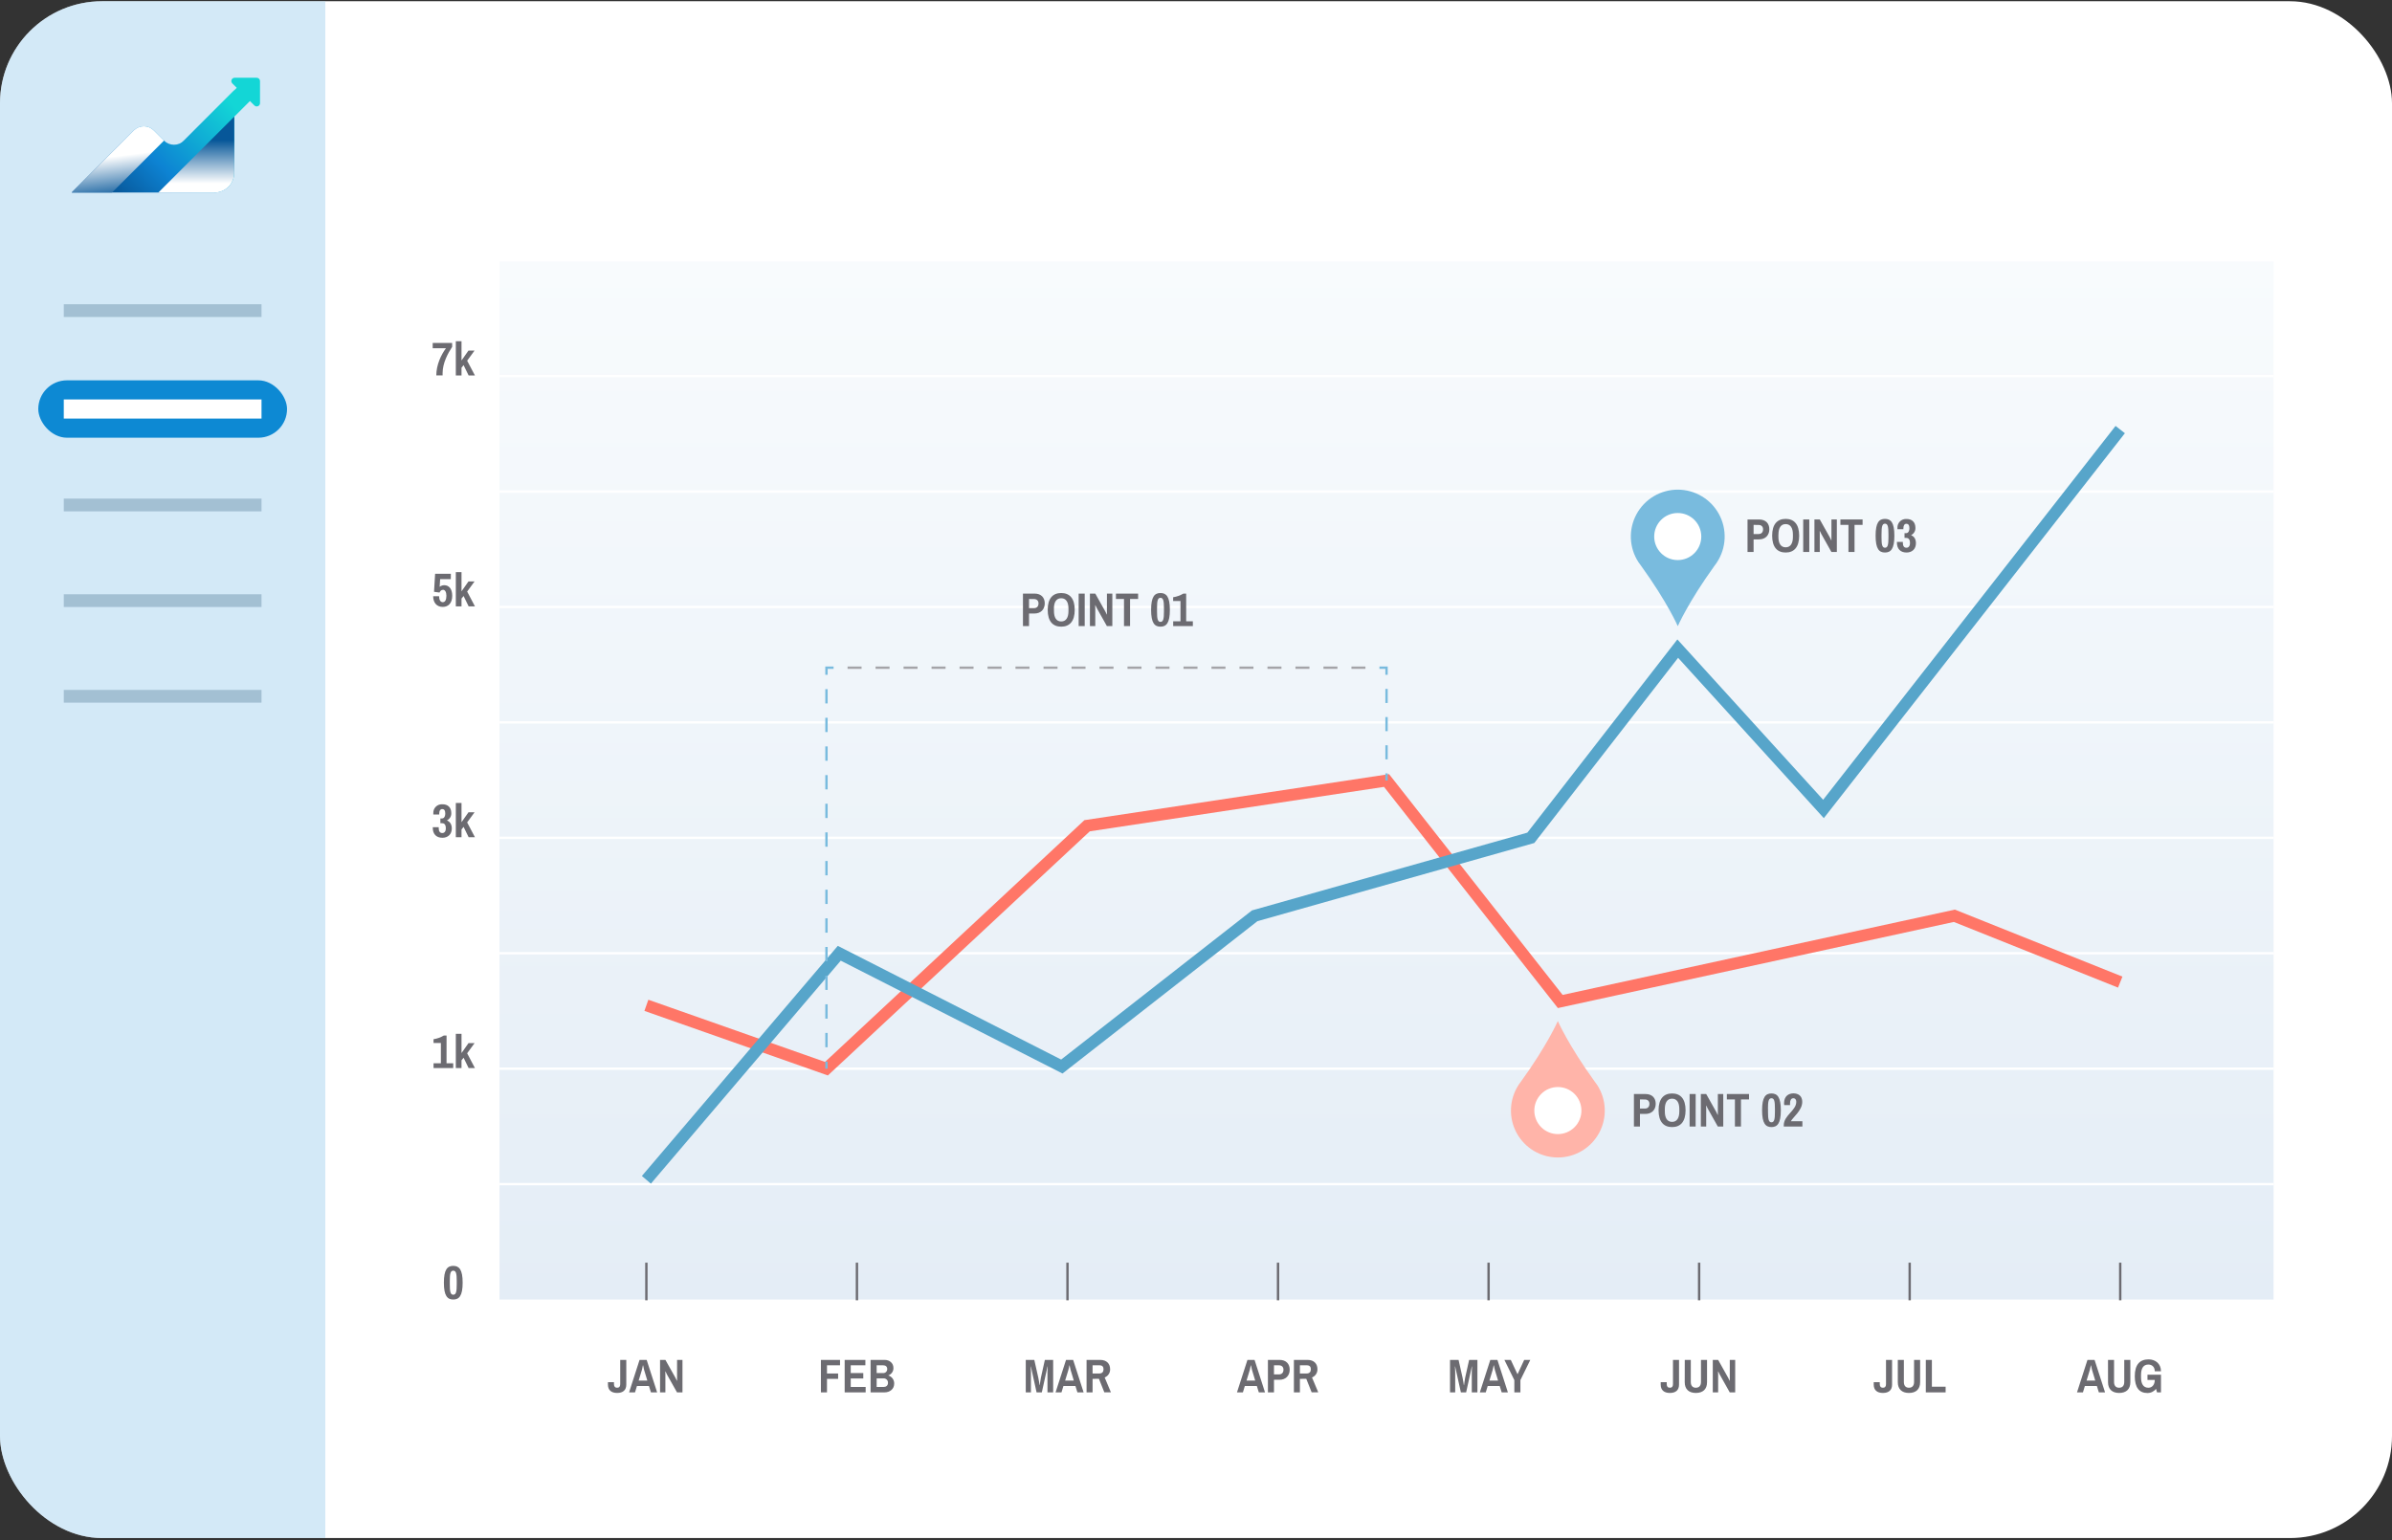 <svg width="503" height="324" viewBox="0 0 503 324" fill="none" xmlns="http://www.w3.org/2000/svg">
<rect x="0" y="0" width="503" height="324" fill="#333333" stroke="none"/>
<g clip-path="url(#clip0_610_2876)">
<rect y="0.261" width="503" height="323.261" rx="21.461" fill="white"/>
<rect y="0.261" width="68.408" height="323.261" fill="#A9D4F1" fill-opacity="0.5"/>
<g clip-path="url(#clip1_610_2876)">
<path d="M49.261 36.324V18.992L38.687 29.576C38.411 29.852 38.084 30.07 37.724 30.219C37.365 30.368 36.979 30.445 36.59 30.445C36.2 30.445 35.815 30.368 35.455 30.219C35.095 30.07 34.768 29.852 34.493 29.576L32.345 27.428C32.07 27.153 31.743 26.934 31.383 26.785C31.024 26.637 30.638 26.56 30.249 26.56C29.86 26.56 29.474 26.637 29.115 26.785C28.755 26.934 28.428 27.153 28.153 27.428L15.073 40.501H45.084C46.192 40.501 47.255 40.061 48.038 39.278C48.821 38.495 49.261 37.432 49.261 36.324Z" fill="url(#paint0_linear_610_2876)"/>
<path d="M36.653 37.159L52.973 20.838L50.105 18.148L33.875 34.378L36.653 37.159Z" fill="url(#paint1_linear_610_2876)"/>
<path d="M49.337 16.357H53.986C54.169 16.357 54.344 16.43 54.474 16.56C54.604 16.689 54.676 16.865 54.676 17.048V21.697C54.676 21.834 54.635 21.967 54.559 22.081C54.483 22.194 54.375 22.282 54.249 22.334C54.123 22.386 53.984 22.4 53.85 22.373C53.716 22.346 53.593 22.28 53.496 22.184L48.848 17.537C48.751 17.441 48.685 17.317 48.658 17.183C48.632 17.049 48.645 16.91 48.698 16.784C48.75 16.657 48.839 16.549 48.952 16.474C49.066 16.398 49.2 16.357 49.337 16.357Z" fill="url(#paint2_linear_610_2876)"/>
<path style="mix-blend-mode:multiply" d="M49.261 36.325V24.536L33.298 40.502H45.084C46.192 40.502 47.255 40.061 48.038 39.278C48.821 38.495 49.261 37.432 49.261 36.325Z" fill="url(#paint3_linear_610_2876)"/>
<path style="mix-blend-mode:multiply" d="M32.337 27.428C32.062 27.153 31.735 26.934 31.376 26.785C31.016 26.636 30.631 26.56 30.242 26.56C29.852 26.56 29.467 26.636 29.107 26.785C28.748 26.934 28.421 27.153 28.146 27.428L15.073 40.501H23.56L34.485 29.576L32.337 27.428Z" fill="url(#paint4_linear_610_2876)"/>
</g>
<rect x="8.048" y="80" width="52.312" height="12.072" rx="6.036" fill="#0D89D3"/>
<rect x="13.413" y="84.024" width="41.581" height="4.024" fill="white"/>
<rect x="13.413" y="64" width="41.581" height="2.683" fill="#A3C0D3"/>
<rect x="13.413" y="104.885" width="41.581" height="2.683" fill="#A3C0D3"/>
<rect x="13.413" y="125.005" width="41.581" height="2.683" fill="#A3C0D3"/>
<rect x="13.413" y="145.125" width="41.581" height="2.683" fill="#A3C0D3"/>
<g clip-path="url(#clip2_610_2876)">
<path d="M478.096 55H105.041V273.356H478.096V55Z" fill="url(#paint5_linear_610_2876)"/>
<path d="M478.096 78.86H105.041V79.358H478.096V78.86Z" fill="white"/>
<path d="M478.096 103.141H105.041V103.639H478.096V103.141Z" fill="white"/>
<path d="M478.096 127.422H105.041V127.92H478.096V127.422Z" fill="white"/>
<path d="M478.096 151.702H105.041V152.201H478.096V151.702Z" fill="white"/>
<path d="M478.096 175.983H105.041V176.481H478.096V175.983Z" fill="white"/>
<path d="M478.096 200.264H105.041V200.762H478.096V200.264Z" fill="white"/>
<path d="M478.096 224.545H105.041V225.043H478.096V224.545Z" fill="white"/>
<path d="M478.096 248.826H105.041V249.324H478.096V248.826Z" fill="white"/>
<path d="M129.108 290.728V291.156C129.108 291.635 129.337 291.904 129.776 291.904C130.214 291.904 130.423 291.635 130.423 291.156V286.047H131.699V291.256C131.699 292.392 131.011 293 129.776 293C128.54 293 127.842 292.392 127.842 291.256V290.728H129.108Z" fill="#6C6B71"/>
<path d="M138.186 292.88H136.881L136.462 291.535H133.941L133.533 292.88H132.287L134.489 286.047H135.984L138.186 292.88ZM135.197 287.193C135.146 287.505 135.08 287.814 134.997 288.119L134.3 290.399H136.124L135.436 288.119C135.353 287.814 135.286 287.505 135.237 287.193H135.197Z" fill="#6C6B71"/>
<path d="M142.362 292.88L140.249 289.116C140.17 288.976 139.94 288.478 139.94 288.478L139.901 288.508C139.901 288.508 139.92 288.897 139.92 289.076V292.88H138.799V286.047H139.925L142.038 289.814C142.153 290.019 142.256 290.231 142.347 290.449L142.377 290.419C142.377 290.419 142.377 289.961 142.377 289.853V286.047H143.513V292.88H142.362Z" fill="#6C6B71"/>
<path d="M172.627 292.88V286.047H176.643V287.183H173.903V288.907H176.244V290.043H173.903V292.88H172.627Z" fill="#6C6B71"/>
<path d="M177.62 292.88V286.047H181.975V287.183H178.895V288.817H181.536V289.951H178.895V291.744H182.034V292.88H177.62Z" fill="#6C6B71"/>
<path d="M183.071 286.047H186.011C187.087 286.047 187.874 286.734 187.874 287.741C187.887 288.077 187.792 288.409 187.604 288.688C187.416 288.968 187.144 289.18 186.828 289.295V289.335C187.188 289.449 187.501 289.679 187.719 289.988C187.937 290.297 188.047 290.669 188.034 291.047C188.034 292.193 187.107 292.88 186.011 292.88H183.071V286.047ZM184.346 287.183V288.817H185.662C185.779 288.829 185.897 288.816 186.009 288.779C186.12 288.741 186.222 288.68 186.308 288.6C186.394 288.52 186.462 288.422 186.507 288.313C186.552 288.205 186.573 288.088 186.569 287.97C186.569 287.452 186.23 287.183 185.722 287.183H184.346ZM184.346 289.941V291.744H185.801C186.33 291.744 186.728 291.445 186.728 290.887C186.737 290.756 186.716 290.625 186.669 290.503C186.621 290.381 186.547 290.271 186.452 290.18C186.357 290.09 186.243 290.022 186.118 289.98C185.994 289.939 185.862 289.925 185.732 289.941H184.346Z" fill="#6C6B71"/>
<path d="M220.267 292.88V288.528C220.267 288.219 220.317 287.432 220.317 287.432H220.277L219.081 292.88H217.975L216.779 287.432H216.739C216.739 287.432 216.789 288.259 216.789 288.528V292.88H215.703V286.047H217.497L218.344 289.814C218.443 290.262 218.613 291.356 218.613 291.356H218.653C218.653 291.356 218.792 290.21 218.882 289.814L219.719 286.047H221.463V292.88H220.267Z" fill="#6C6B71"/>
<path d="M227.868 292.88H226.563L226.144 291.535H223.623L223.214 292.88H221.969L224.171 286.047H225.666L227.868 292.88ZM224.878 287.193C224.828 287.505 224.761 287.814 224.679 288.119L223.982 290.399H225.805L225.118 288.119C225.034 287.814 224.968 287.505 224.918 287.193H224.878Z" fill="#6C6B71"/>
<path d="M229.752 290.033V292.88H228.488V286.047H231.348C232.734 286.047 233.441 286.874 233.441 288C233.453 288.373 233.35 288.741 233.145 289.053C232.939 289.366 232.643 289.607 232.295 289.744L233.611 292.873H232.225L231.089 290.025L229.752 290.033ZM229.752 287.183V288.907H231.157C231.775 288.907 232.054 288.568 232.054 288C232.054 287.502 231.804 287.183 231.206 287.183H229.752Z" fill="#6C6B71"/>
<path d="M266.013 292.88H264.71L264.292 291.535H261.771L261.362 292.88H260.116L262.319 286.047H263.813L266.013 292.88ZM263.024 287.193C262.973 287.505 262.907 287.814 262.824 288.119L262.127 290.399H263.95L263.263 288.119C263.179 287.814 263.113 287.505 263.064 287.193H263.024Z" fill="#6C6B71"/>
<path d="M267.899 290.23V292.88H266.624V286.047H269.065C270.478 286.047 271.205 286.914 271.205 288.1C271.205 289.385 270.348 290.23 269.065 290.23H267.899ZM267.899 287.183V289.099H268.936C269.554 289.099 269.892 288.72 269.892 288.102C269.892 287.544 269.544 287.185 268.936 287.185L267.899 287.183Z" fill="#6C6B71"/>
<path d="M273.35 290.033V292.88H272.087V286.047H274.947C276.33 286.047 277.038 286.874 277.038 288C277.05 288.373 276.946 288.741 276.742 289.053C276.537 289.365 276.241 289.606 275.894 289.744L277.207 292.873H275.822L274.688 290.025L273.35 290.033ZM273.35 287.183V288.907H274.756C275.373 288.907 275.652 288.568 275.652 288C275.652 287.502 275.403 287.183 274.805 287.183H273.35Z" fill="#6C6B71"/>
<path d="M309.493 292.88V288.528C309.493 288.219 309.542 287.432 309.542 287.432H309.503L308.307 292.88H307.201L305.995 287.432H305.955C305.955 287.432 306.005 288.259 306.005 288.528V292.88H304.918V286.047H306.712L307.559 289.814C307.659 290.262 307.828 291.356 307.828 291.356H307.868C307.868 291.356 308.008 290.21 308.097 289.814L308.935 286.047H310.678V292.88H309.493Z" fill="#6C6B71"/>
<path d="M317.086 292.88H315.781L315.362 291.535H312.841L312.432 292.88H311.187L313.389 286.047H314.884L317.086 292.88ZM314.097 287.193C314.046 287.505 313.98 287.814 313.897 288.119L313.2 290.399H315.023L314.336 288.119C314.252 287.814 314.186 287.505 314.137 287.193H314.097Z" fill="#6C6B71"/>
<path d="M319.717 290.299V292.88H318.442V290.299L316.349 286.047H317.694L319.089 289.036H319.129L320.514 286.047H321.8L319.717 290.299Z" fill="#6C6B71"/>
<path d="M350.486 290.728V291.156C350.486 291.635 350.715 291.904 351.153 291.904C351.592 291.904 351.801 291.635 351.801 291.156V286.047H353.074V291.256C353.074 292.392 352.386 293 351.153 293C349.92 293 349.22 292.392 349.22 291.256V290.728H350.486Z" fill="#6C6B71"/>
<path d="M354.282 286.047H355.548V290.698C355.548 291.485 355.937 291.904 356.612 291.904C357.287 291.904 357.688 291.485 357.688 290.698V286.047H358.964V290.738C358.964 292.233 358.077 293 356.612 293C355.147 293 354.272 292.223 354.272 290.738L354.282 286.047Z" fill="#6C6B71"/>
<path d="M363.737 292.88L361.627 289.116C361.545 288.976 361.318 288.478 361.318 288.478L361.278 288.508C361.278 288.508 361.298 288.897 361.298 289.076V292.88H360.172V286.047H361.298L363.408 289.814C363.523 290.019 363.626 290.231 363.717 290.449L363.747 290.419C363.747 290.419 363.747 289.961 363.747 289.853V286.047H364.883V292.88H363.737Z" fill="#6C6B71"/>
<path d="M395.283 290.728V291.156C395.283 291.635 395.512 291.904 395.95 291.904C396.389 291.904 396.598 291.635 396.598 291.156V286.047H397.874V291.256C397.874 292.392 397.186 293 395.95 293C394.715 293 394.017 292.392 394.017 291.256V290.728H395.283Z" fill="#6C6B71"/>
<path d="M399.08 286.047H400.355V290.698C400.355 291.485 400.744 291.904 401.421 291.904C402.099 291.904 402.498 291.485 402.498 290.698V286.047H403.773V290.738C403.773 292.233 402.886 293 401.421 293C399.957 293 399.08 292.223 399.08 290.738V286.047Z" fill="#6C6B71"/>
<path d="M404.969 286.047H406.245V291.685H409.135V292.88H404.969V286.047Z" fill="#6C6B71"/>
<path d="M442.661 292.88H441.356L440.937 291.535H438.416L438.007 292.88H436.761L438.961 286.047H440.456L442.661 292.88ZM439.671 287.193C439.621 287.505 439.554 287.814 439.472 288.119L438.774 290.399H440.598L439.911 288.119C439.827 287.814 439.761 287.505 439.711 287.193H439.671Z" fill="#6C6B71"/>
<path d="M443.281 286.047H444.554V290.698C444.554 291.485 444.943 291.904 445.621 291.904C446.298 291.904 446.697 291.485 446.697 290.698V286.047H447.978V290.738C447.978 292.233 447.091 293 445.626 293C444.161 293 443.286 292.223 443.286 290.738L443.281 286.047Z" fill="#6C6B71"/>
<path d="M454.42 288.438H453.115C453.115 287.512 452.507 287.023 451.769 287.023C450.703 287.023 450.225 287.85 450.225 289.216V289.714C450.225 291.109 450.723 291.906 451.779 291.906C452.557 291.906 453.115 291.259 453.115 290.265H451.58V289.168H454.42V292.883H453.593L453.374 292.136C453.16 292.414 452.883 292.639 452.567 292.792C452.25 292.944 451.902 293.02 451.55 293.013C449.876 293.013 448.912 291.906 448.912 289.475C448.912 287.043 449.966 285.94 451.809 285.94C453.185 285.927 454.42 286.804 454.42 288.438Z" fill="#6C6B71"/>
<path d="M344.855 234.308V236.957H343.589V230.123H346.031C347.446 230.123 348.171 230.99 348.171 232.176C348.171 233.461 347.317 234.308 346.031 234.308H344.855ZM344.855 231.259V233.182H345.891C346.509 233.182 346.848 232.804 346.848 232.186C346.848 231.628 346.499 231.269 345.891 231.269L344.855 231.259Z" fill="#6C6B71"/>
<path d="M354.449 233.541C354.449 235.95 353.373 237.076 351.612 237.076C349.85 237.076 348.771 235.95 348.771 233.541C348.771 231.132 349.848 230.003 351.612 230.003C353.376 230.003 354.449 231.13 354.449 233.541ZM350.087 233.292V233.79C350.087 235.153 350.585 235.98 351.612 235.98C352.638 235.98 353.136 235.153 353.136 233.79V233.292C353.136 231.927 352.638 231.1 351.612 231.1C350.585 231.1 350.087 231.927 350.087 233.292Z" fill="#6C6B71"/>
<path d="M356.564 236.957H355.299V230.123H356.574L356.564 236.957Z" fill="#6C6B71"/>
<path d="M361.226 236.957L359.116 233.192C359.036 233.053 358.807 232.554 358.807 232.554L358.767 232.584C358.767 232.584 358.787 232.973 358.787 233.152V236.957H357.661V230.123H358.787L360.899 233.89C361.012 234.097 361.115 234.31 361.206 234.528L361.238 234.495C361.238 234.495 361.238 234.039 361.238 233.93V230.123H362.374V236.957H361.226Z" fill="#6C6B71"/>
<path d="M367.793 231.259H366.099V236.957H364.826V231.259H363.132V230.123H367.793V231.259Z" fill="#6C6B71"/>
<path d="M374.482 233.541C374.482 236.319 373.735 237.076 372.512 237.076C371.288 237.076 370.539 236.329 370.539 233.541C370.539 230.753 371.286 230.003 372.512 230.003C373.737 230.003 374.482 230.761 374.482 233.541ZM371.784 233.192V233.89C371.784 235.385 371.904 236.07 372.512 236.07C373.12 236.07 373.239 235.382 373.239 233.89V233.192C373.239 231.698 373.12 231.01 372.512 231.01C371.904 231.01 371.772 231.698 371.772 233.192H371.784Z" fill="#6C6B71"/>
<path d="M378.984 231.777C378.984 233.581 377.014 235.016 376.595 235.841H379.014V236.957H375.1V236.708C375.1 234.568 377.729 233.631 377.729 231.757C377.729 231.438 377.589 231.01 377.103 231.01C376.617 231.01 376.416 231.488 376.416 232.046V232.455H375.19C375.169 232.323 375.159 232.19 375.16 232.056C375.16 230.591 376.087 229.983 377.153 229.983C378.167 230.003 378.984 230.522 378.984 231.777Z" fill="#6C6B71"/>
<path d="M368.752 113.457V116.108H367.477V109.272H369.918C371.333 109.272 372.061 110.139 372.061 111.325C372.061 112.61 371.204 113.457 369.918 113.457H368.752ZM368.752 110.408V112.331H369.789C370.406 112.331 370.745 111.953 370.745 111.335C370.745 110.777 370.397 110.418 369.789 110.418L368.752 110.408Z" fill="#6C6B71"/>
<path d="M378.336 112.683C378.336 115.094 377.26 116.22 375.496 116.22C373.732 116.22 372.656 115.094 372.656 112.683C372.656 110.271 373.732 109.145 375.496 109.145C377.26 109.145 378.336 110.271 378.336 112.683ZM373.972 112.433V112.932C373.972 114.297 374.47 115.124 375.496 115.124C376.523 115.124 377.021 114.297 377.021 112.932V112.433C377.021 111.068 376.523 110.241 375.496 110.241C374.47 110.241 373.984 111.068 373.984 112.433H373.972Z" fill="#6C6B71"/>
<path d="M380.462 116.101H379.186V109.264H380.462V116.101Z" fill="#6C6B71"/>
<path d="M385.113 116.101L383 112.334C382.921 112.194 382.691 111.696 382.691 111.696L382.652 111.726C382.652 111.726 382.671 112.115 382.671 112.294V116.101H381.545V109.264H382.671L384.784 113.031C384.899 113.238 385.002 113.451 385.093 113.669L385.123 113.639C385.123 113.639 385.123 113.181 385.123 113.071V109.264H386.259V116.101H385.113Z" fill="#6C6B71"/>
<path d="M391.673 110.4H389.979V116.101H388.703V110.4H387.009V109.264H391.673V110.4Z" fill="#6C6B71"/>
<path d="M398.357 112.683C398.357 115.463 397.61 116.22 396.384 116.22C395.158 116.22 394.411 115.473 394.411 112.683C394.411 109.892 395.158 109.145 396.384 109.145C397.61 109.145 398.357 109.902 398.357 112.683ZM395.656 112.334V113.031C395.656 114.526 395.776 115.214 396.384 115.214C396.992 115.214 397.111 114.526 397.111 113.031V112.334C397.111 110.839 396.992 110.151 396.384 110.151C395.776 110.151 395.659 110.839 395.659 112.334H395.656Z" fill="#6C6B71"/>
<path d="M402.782 111.018C402.799 111.333 402.724 111.645 402.567 111.918C402.409 112.19 402.176 112.411 401.895 112.553V112.593C402.473 112.812 402.891 113.36 402.891 114.267C402.891 115.483 402.074 116.22 400.918 116.22C399.613 116.22 398.895 115.413 398.895 114.167V113.988H400.141V114.197C400.141 114.845 400.39 115.214 400.888 115.214C401.337 115.214 401.636 114.895 401.636 114.217C401.636 113.36 401.247 113.141 400.819 113.141H400.49V112.144H400.838C401.217 112.144 401.516 111.796 401.516 111.088C401.516 110.45 401.267 110.171 400.888 110.171C400.51 110.171 400.251 110.49 400.251 111.128V111.317H399.005V111.038C398.991 110.789 399.03 110.539 399.12 110.305C399.209 110.072 399.346 109.86 399.523 109.683C399.7 109.506 399.912 109.369 400.146 109.279C400.379 109.19 400.629 109.151 400.878 109.165C402.024 109.145 402.782 109.803 402.782 111.018Z" fill="#6C6B71"/>
<path d="M216.388 129.046V131.697H215.112V124.86H217.554C218.969 124.86 219.696 125.727 219.696 126.913C219.696 128.199 218.839 129.046 217.554 129.046H216.388ZM216.388 125.996V127.92H217.424C218.042 127.92 218.381 127.541 218.381 126.923C218.381 126.365 218.032 126.006 217.424 126.006L216.388 125.996Z" fill="#6C6B71"/>
<path d="M225.997 128.278C225.997 130.69 224.921 131.816 223.157 131.816C221.393 131.816 220.317 130.69 220.317 128.278C220.317 125.867 221.393 124.741 223.157 124.741C224.921 124.741 225.997 125.867 225.997 128.278ZM221.632 128.029V128.528C221.632 129.893 222.13 130.72 223.157 130.72C224.183 130.72 224.682 129.893 224.682 128.528V128.029C224.682 126.664 224.183 125.837 223.157 125.837C222.13 125.837 221.62 126.662 221.62 128.029H221.632Z" fill="#6C6B71"/>
<path d="M228.097 131.697H226.822V124.86H228.097V131.697Z" fill="#6C6B71"/>
<path d="M232.761 131.697L230.648 127.93C230.569 127.79 230.34 127.292 230.34 127.292L230.3 127.322C230.3 127.322 230.32 127.71 230.32 127.89V131.697H229.193V124.86H230.32L232.432 128.627C232.547 128.834 232.65 129.047 232.741 129.265L232.771 129.235C232.771 129.235 232.771 128.777 232.771 128.667V124.86H233.907V131.697H232.761Z" fill="#6C6B71"/>
<path d="M239.328 125.996H237.634V131.697H236.359V125.996H234.665V124.86H239.328V125.996Z" fill="#6C6B71"/>
<path d="M246.005 128.278C246.005 131.059 245.258 131.816 244.032 131.816C242.806 131.816 242.059 131.069 242.059 128.278C242.059 125.488 242.806 124.741 244.032 124.741C245.258 124.741 246.005 125.498 246.005 128.278ZM243.305 127.93V128.627C243.305 130.122 243.424 130.81 244.032 130.81C244.64 130.81 244.76 130.122 244.76 128.627V127.93C244.76 126.435 244.64 125.747 244.032 125.747C243.424 125.747 243.305 126.435 243.305 127.93Z" fill="#6C6B71"/>
<path d="M249.433 130.69H250.838V131.687H246.703V130.69H248.237V126.425H246.693V125.628C247.453 125.513 248.184 125.252 248.845 124.86H249.433V130.69Z" fill="#6C6B71"/>
<path d="M174.089 226.219L135.511 212.639L136.338 210.289L173.494 223.369L228.035 172.515L228.416 172.458L292.1 162.836L328.591 209.273L411.078 191.332L446.313 205.426L445.387 207.741L410.861 193.928L327.597 212.041L291.037 165.517L229.171 174.864L174.089 226.219Z" fill="#FF7667"/>
<path d="M136.873 248.975L134.975 247.361L176.175 198.956L223.144 222.871L263.273 191.499L263.507 191.432L321.175 175.143L352.725 134.499L383.377 168.23L444.868 89.593L446.832 91.127L383.521 172.092L352.877 138.368L322.642 177.318L322.246 177.431L264.421 193.764L223.428 225.81L176.795 202.07L136.873 248.975Z" fill="#57A5CA"/>
<path d="M361.056 118.268C362.032 116.78 362.586 115.056 362.662 113.278C362.737 111.501 362.331 109.736 361.485 108.171C360.639 106.605 359.386 105.298 357.858 104.387C356.33 103.475 354.584 102.994 352.805 102.994C351.026 102.994 349.28 103.475 347.752 104.387C346.224 105.298 344.97 106.605 344.125 108.171C343.279 109.736 342.873 111.501 342.948 113.278C343.024 115.056 343.578 116.78 344.554 118.268L344.569 118.288C344.733 118.537 344.907 118.774 345.089 119.003C350.642 126.696 352.812 131.709 352.812 131.709C352.812 131.709 354.977 126.709 360.536 119.003C360.72 118.774 360.894 118.535 361.056 118.288V118.268Z" fill="#79BBDE"/>
<path d="M352.802 117.81C355.536 117.81 357.753 115.593 357.753 112.859C357.753 110.125 355.536 107.909 352.802 107.909C350.068 107.909 347.852 110.125 347.852 112.859C347.852 115.593 350.068 117.81 352.802 117.81Z" fill="white"/>
<path d="M319.343 228.197C318.368 229.685 317.813 231.409 317.738 233.187C317.662 234.964 318.069 236.729 318.915 238.295C319.76 239.86 321.014 241.168 322.542 242.079C324.07 242.99 325.816 243.471 327.595 243.471C329.374 243.471 331.12 242.99 332.648 242.079C334.176 241.168 335.429 239.86 336.275 238.295C337.121 236.729 337.527 234.964 337.452 233.187C337.376 231.409 336.822 229.685 335.846 228.197L335.831 228.177C335.667 227.928 335.493 227.679 335.311 227.462C329.757 219.769 327.587 214.769 327.587 214.769C327.587 214.769 325.422 219.769 319.864 227.462C319.68 227.691 319.505 227.931 319.343 228.177V228.197Z" fill="#FFB4A9"/>
<path d="M331.096 237.103C333.029 235.17 333.029 232.035 331.096 230.102C329.162 228.169 326.028 228.169 324.095 230.102C322.162 232.035 322.162 235.17 324.095 237.103C326.028 239.036 329.162 239.036 331.096 237.103Z" fill="white"/>
<path d="M446.099 265.597H445.601V273.505H446.099V265.597Z" fill="#6C6B71"/>
<path d="M401.825 265.597H401.327V273.505H401.825V265.597Z" fill="#6C6B71"/>
<path d="M357.549 265.597H357.05V273.505H357.549V265.597Z" fill="#6C6B71"/>
<path d="M313.275 265.597H312.776V273.505H313.275V265.597Z" fill="#6C6B71"/>
<path d="M268.998 265.597H268.5V273.505H268.998V265.597Z" fill="#6C6B71"/>
<path d="M224.724 265.597H224.226V273.505H224.724V265.597Z" fill="#6C6B71"/>
<path d="M180.45 265.597H179.952V273.505H180.45V265.597Z" fill="#6C6B71"/>
<path d="M136.173 265.597H135.675V273.505H136.173V265.597Z" fill="#6C6B71"/>
<path d="M174.042 223.299H173.544V224.794H174.042V223.299Z" fill="#79BBDE"/>
<path d="M174.042 220.285H173.544V217.272H174.042V220.285ZM174.042 214.258H173.544V211.246H174.042V214.258ZM174.042 208.231H173.544V205.219H174.042V208.231ZM174.042 202.205H173.544V199.193H174.042V202.205ZM174.042 196.178H173.544V193.166H174.042V196.178ZM174.042 190.151H173.544V187.137H174.042V190.151ZM174.042 184.125H173.544V181.11H174.042V184.125ZM174.042 178.098H173.544V175.084H174.042V178.098ZM174.042 172.072H173.544V169.057H174.042V172.072ZM174.042 166.045H173.544V163.035H174.042V166.045ZM174.042 160.016H173.544V157.004H174.042V160.016ZM174.042 153.989H173.544V150.977H174.042V153.989ZM174.042 147.963H173.544V144.951H174.042V147.963Z" fill="#79BBDE"/>
<path d="M174.042 141.936H173.544V140.192H175.288V140.691H174.042V141.936Z" fill="#79BBDE"/>
<path d="M287.13 140.691H284.188V140.192H287.13V140.691ZM281.246 140.691H278.301V140.192H281.246V140.691ZM275.358 140.691H272.414V140.192H275.358V140.691ZM269.471 140.691H266.529V140.192H269.471V140.691ZM263.584 140.691H260.642V140.192H263.584V140.691ZM257.7 140.691H254.755V140.192H257.7V140.691ZM251.813 140.691H248.87V140.192H251.813V140.691ZM245.925 140.691H242.983V140.192H245.928L245.925 140.691ZM240.038 140.691H237.096V140.192H240.038V140.691ZM234.154 140.691H231.209V140.192H234.154V140.691ZM228.267 140.691H225.324V140.192H228.267V140.691ZM222.38 140.691H219.437V140.192H222.38V140.691ZM216.493 140.691H213.54V140.192H216.483L216.493 140.691ZM210.608 140.691H207.663V140.192H210.608V140.691ZM204.721 140.691H201.779V140.192H204.721V140.691ZM198.834 140.691H195.891V140.192H198.841L198.834 140.691ZM192.947 140.691H190.004V140.192H192.947V140.691ZM187.062 140.691H184.117V140.192H187.062V140.691ZM181.175 140.691H178.233V140.192H181.175V140.691Z" fill="#A4A4A8"/>
<path d="M291.816 141.936H291.318V140.691H290.072V140.192H291.816V141.936Z" fill="#79BBDE"/>
<path d="M291.819 159.72H291.321V156.755H291.819V159.72ZM291.819 153.793H291.321V150.828H291.819V153.793ZM291.819 147.863H291.321V144.901H291.819V147.863Z" fill="#79BBDE"/>
<path d="M291.816 162.682H291.318V164.177H291.816V162.682Z" fill="#79BBDE"/>
<path d="M97.288 269.808C97.288 272.588 96.541 273.346 95.315 273.346C94.089 273.346 93.342 272.598 93.342 269.808C93.342 267.018 94.089 266.27 95.315 266.27C96.541 266.27 97.288 267.028 97.288 269.808ZM94.588 269.459V270.157C94.588 271.651 94.707 272.339 95.315 272.339C95.923 272.339 96.043 271.651 96.043 270.157V269.459C96.043 267.964 95.923 267.277 95.315 267.277C94.707 267.277 94.588 267.964 94.588 269.459Z" fill="#6C6B71"/>
<path d="M93.9 223.658H95.305V224.654H91.169V223.658H92.709V219.393H91.165V218.593C91.925 218.479 92.656 218.218 93.317 217.826H93.905L93.9 223.658Z" fill="#6C6B71"/>
<path d="M97.049 221.505L98.514 219.422H99.79L98.235 221.555L99.869 224.664H98.544L97.487 222.492L97.049 223.03V224.664H95.853V217.462H97.049V221.505Z" fill="#6C6B71"/>
<path d="M94.897 171.02C94.914 171.335 94.839 171.647 94.682 171.92C94.524 172.192 94.291 172.413 94.01 172.555V172.595C94.588 172.814 95.006 173.362 95.006 174.269C95.006 175.485 94.189 176.222 93.033 176.222C91.728 176.222 91.01 175.415 91.01 174.169V173.998H92.256V174.207C92.256 174.855 92.505 175.223 93.003 175.223C93.451 175.223 93.75 174.904 93.75 174.227C93.75 173.37 93.362 173.15 92.933 173.15H92.604V172.154H92.953C93.332 172.154 93.631 171.805 93.631 171.098C93.631 170.46 93.382 170.183 93.003 170.183C92.624 170.183 92.365 170.5 92.365 171.137V171.327H91.12V171.048C91.106 170.798 91.146 170.549 91.235 170.316C91.325 170.082 91.462 169.871 91.639 169.694C91.816 169.518 92.028 169.38 92.261 169.291C92.494 169.202 92.744 169.163 92.993 169.177C94.139 169.149 94.897 169.805 94.897 171.02Z" fill="#6C6B71"/>
<path d="M97.049 172.944L98.514 170.861H99.79L98.235 172.993L99.869 176.103H98.544L97.487 173.93L97.049 174.468V176.103H95.853V168.9H97.049V172.944Z" fill="#6C6B71"/>
<path d="M94.797 121.823H92.555L92.455 123.435C92.73 123.21 93.076 123.09 93.432 123.096C94.358 123.096 95.096 123.804 95.096 125.309C95.096 126.814 94.329 127.661 93.103 127.661C91.877 127.661 91.09 126.814 91.09 125.418H92.335C92.335 126.166 92.614 126.664 93.103 126.664C93.591 126.664 93.87 126.206 93.87 125.309C93.87 124.512 93.571 124.063 93.172 124.063C92.774 124.063 92.585 124.312 92.425 124.641L91.269 124.482L91.498 120.697H94.807L94.797 121.823Z" fill="#6C6B71"/>
<path d="M97.049 124.382L98.514 122.302H99.79L98.235 124.432L99.869 127.541H98.544L97.487 125.369L97.049 125.907V127.541H95.853V120.339H97.049V124.382Z" fill="#6C6B71"/>
<path d="M95.086 72.953C94.189 74.308 93.073 76.378 93.073 78.471C93.073 78.66 93.073 78.74 93.073 78.969H91.747C91.747 76.777 92.744 74.637 93.78 73.252H90.99V72.136H95.076L95.086 72.953Z" fill="#6C6B71"/>
<path d="M97.049 75.823L98.514 73.74H99.79L98.235 75.873L99.869 78.979H98.544L97.487 76.807L97.049 77.345V78.979H95.853V71.777H97.049V75.823Z" fill="#6C6B71"/>
</g>
</g>
<defs>
<linearGradient id="paint0_linear_610_2876" x1="27.385" y1="44.06" x2="49.21" y2="22.235" gradientUnits="userSpaceOnUse">
<stop stop-color="#075799"/>
<stop offset="0.36" stop-color="#0D83D3"/>
<stop offset="1" stop-color="#13D6D6"/>
</linearGradient>
<linearGradient id="paint1_linear_610_2876" x1="27.178" y1="43.856" x2="49.003" y2="22.028" gradientUnits="userSpaceOnUse">
<stop stop-color="#075799"/>
<stop offset="0.36" stop-color="#0D83D3"/>
<stop offset="1" stop-color="#13D6D6"/>
</linearGradient>
<linearGradient id="paint2_linear_610_2876" x1="28.564" y1="42.469" x2="49.13" y2="21.904" gradientUnits="userSpaceOnUse">
<stop stop-color="#075799"/>
<stop offset="0.36" stop-color="#0D83D3"/>
<stop offset="1" stop-color="#13D6D6"/>
</linearGradient>
<linearGradient id="paint3_linear_610_2876" x1="41.28" y1="29.501" x2="41.28" y2="38.619" gradientUnits="userSpaceOnUse">
<stop stop-color="#075799"/>
<stop offset="1" stop-color="white"/>
</linearGradient>
<linearGradient id="paint4_linear_610_2876" x1="25.604" y1="41.632" x2="24.504" y2="32.841" gradientUnits="userSpaceOnUse">
<stop stop-color="#075799"/>
<stop offset="1" stop-color="white"/>
</linearGradient>
<linearGradient id="paint5_linear_610_2876" x1="291.569" y1="55" x2="291.569" y2="273.356" gradientUnits="userSpaceOnUse">
<stop stop-color="#F8FBFD"/>
<stop offset="1" stop-color="#E4EDF6"/>
</linearGradient>
<clipPath id="clip0_610_2876">
<rect y="0.261" width="503" height="323.261" rx="21.461" fill="white"/>
</clipPath>
<clipPath id="clip1_610_2876">
<rect width="39.603" height="24.144" fill="white" transform="translate(15.073 16.357)"/>
</clipPath>
<clipPath id="clip2_610_2876">
<rect width="387.096" height="238" fill="white" transform="translate(91 55)"/>
</clipPath>
</defs>
</svg>
